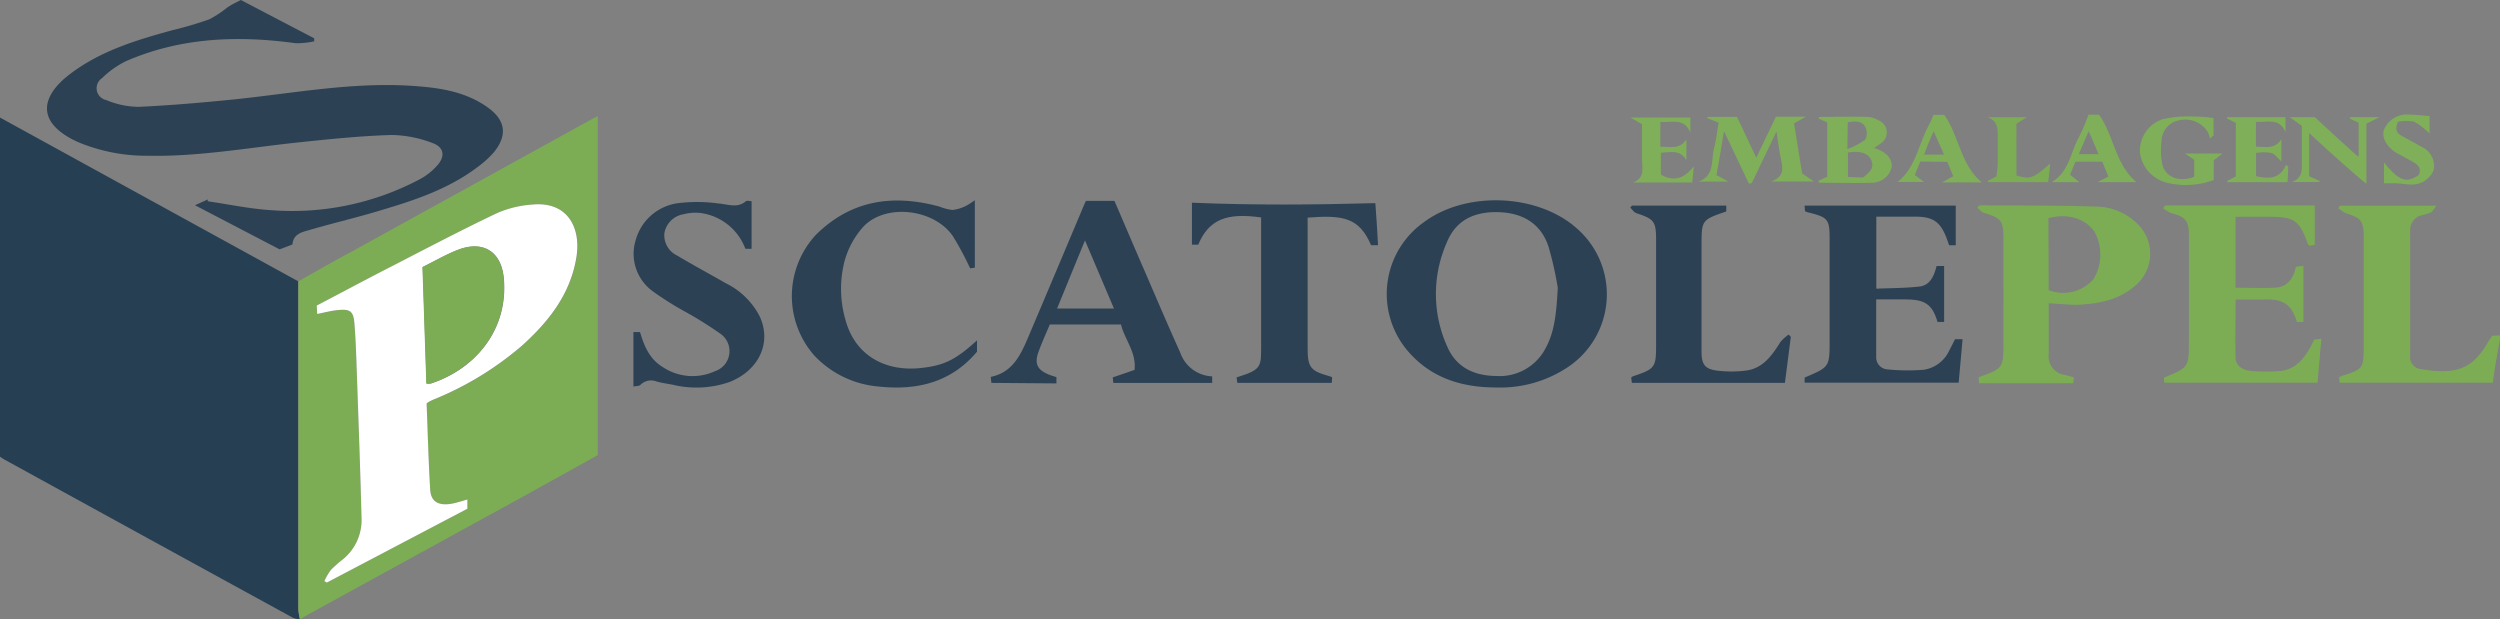 <svg xmlns="http://www.w3.org/2000/svg" viewBox="0 0 333.39 82.6"><rect x="0" y="0" width="333.39" height="82.6" fill="#808080" stroke="none"/><g id="f023efa6-8fb6-42ee-a6d2-218eccc6d7c5" data-name="Camada 2"><g id="a272baa2-1886-459d-b8b9-f3748b2cd850" data-name="Camada 1"><path d="M333.39,45.19c-.24,1.37-.49,2.75-.72,4.13-.09.55-.15,1.1-.23,1.71H312l-.07-.72c.21-.09.38-.19.56-.25,2.54-.77,2.71-1,2.72-3.56q0-7.47,0-14.94c0-2.11-.33-2.47-2.36-3.13a4.87,4.87,0,0,1-1-.65l.18-.35h12.89c-.34.42-.49.76-.76.9a7.14,7.14,0,0,1-1.24.38,2,2,0,0,0-1.51,2q0,8.37,0,16.74a1.6,1.6,0,0,0,1.41,1.77c4.42.73,6.77.19,8.88-3.44.2-.34.42-.67.66-1l1-.06Z" style="fill:#7cad55"/><path d="M40,82.6a3.35,3.35,0,0,1-.92-.21Q19.83,71.86.6,61.29A6.79,6.79,0,0,1,0,60.9V15.68L39.76,37.51c0,.51,0,1,0,1.55q0,21.07,0,42.17A9.43,9.43,0,0,0,40,82.6Z" style="fill:#273f53"/><path d="M40,82.6a9.43,9.43,0,0,1-.2-1.37q0-21.09,0-42.17c0-.52,0-1,0-1.55,2.39-1.35,4.77-2.72,7.18-4L78.72,16c.31-.17.63-.31,1-.51v45.2L69.25,66.5,41.14,81.92C40.75,82.13,40.38,82.37,40,82.6ZM56.89,53.81a1.84,1.84,0,0,1,.32-.22c.21-.12.42-.21.64-.31a42.61,42.61,0,0,0,11.77-7.17c3.59-3.23,6.49-6.9,7.28-11.83.62-3.84-1.12-7.45-5.87-7a14.14,14.14,0,0,0-4.7,1.13c-4.78,2.27-9.46,4.73-14.16,7.15-3.32,1.7-6.61,3.46-9.93,5.2l.06,1.12c1-.19,1.85-.43,2.75-.52,1.67-.15,2.09.15,2.22,1.84.2,2.5.26,5,.35,7.52.21,6.09.44,12.19.59,18.29a6.75,6.75,0,0,1-2.37,5.51A17.64,17.64,0,0,0,44.13,76a7.91,7.91,0,0,0-.87,1.47l.32.2,18.75-9.85V66.61c-.76.21-1.44.45-2.14.57-1.74.29-2.73-.3-2.82-1.87C57.14,61.49,57,57.67,56.89,53.81Z" style="fill:#7cad55"/><path d="M39,32.6l-1.72.65L26,27.37l1.7-.77,0,.24c2.78.4,5.55,1,8.35,1.18A36.31,36.31,0,0,0,56.1,23.84a8.25,8.25,0,0,0,2.21-1.78c1.11-1.23.9-2.45-.67-3A15.87,15.87,0,0,0,52.21,18c-4.18.13-8.35.56-12.51,1-6.66.71-13.27,1.91-20,1.77a23.63,23.63,0,0,1-9.41-1.87l-.53-.26c-5-2.57-4.11-5.88-.61-8.62,4.09-3.19,9-4.67,13.87-6a48.56,48.56,0,0,0,4.91-1.45A15,15,0,0,0,30.31,1C30.9.59,31.55.3,32.12,0L41.9,5.11v.4a10.33,10.33,0,0,1-2.51.25C31.68,4.7,24.12,5,16.88,8.12a12.11,12.11,0,0,0-3.27,2.3,1.61,1.61,0,0,0,.55,2.92,11.49,11.49,0,0,0,4.27.91c4.29-.19,8.58-.57,12.86-1,8-.83,15.87-2.36,23.94-1.78,3.42.24,6.8.74,9.72,2.79,2.42,1.69,2.78,3.66,1,5.94a12.65,12.65,0,0,1-2.16,2C60,25.1,55.59,26.61,51.13,27.94c-3.23,1-6.51,1.75-9.75,2.7C40.37,30.94,39.12,31.12,39,32.6Z" style="fill:#2c4154"/><path d="M199.47,51.67c-4.57,0-8.67-1.29-11.73-4.86a11.72,11.72,0,0,1,2.2-17.22c5.65-4.16,15.13-3.76,20.33.86a11.66,11.66,0,0,1-1.39,18.64A16.23,16.23,0,0,1,199.47,51.67Zm8.27-13.3a46.54,46.54,0,0,0-1.24-5.49c-1.05-3.17-3.57-4.53-6.79-4.59s-5.6,1.14-6.78,4.07a17,17,0,0,0,.17,14.08c1.25,2.68,3.66,3.68,6.45,3.7a6.9,6.9,0,0,0,6.52-3.62C207.31,44.29,207.55,41.86,207.74,38.37Z" style="fill:#2c4154"/><path d="M273.2,40.44c0,2.38,0,4.65,0,6.91A2.48,2.48,0,0,0,275.38,50l1.17.31-.07.79H263.92l-.07-.71c.09-.08.11-.12.14-.13,3.12-1.12,3.18-1.2,3.18-4.51V31.84c0-2.4-.3-2.77-2.57-3.44-.33-.1-.59-.44-.89-.67l.19-.33c.39,0,.77-.06,1.16,0,4.83,0,9.66,0,14.49.15a7.94,7.94,0,0,1,5.73,2.55,5.52,5.52,0,0,1-.23,7.72c-2.29,2.18-5.15,2.71-8.14,2.83C275.72,40.64,274.53,40.51,273.2,40.44Zm0-1.75a5.36,5.36,0,0,0,6-1.49,6.38,6.38,0,0,0,.14-6.25c-1.24-1.84-3.64-2.55-6.17-1.85Z" style="fill:#7cad55"/><path d="M258.26,35.47h1v7.46h-.88c-.71-2.35-1.65-3-4.31-3-1.27,0-2.53,0-3.87,0,0,2.64,0,5.18,0,7.72a1.6,1.6,0,0,0,1.49,1.61,27.22,27.22,0,0,0,4.86.05,4.47,4.47,0,0,0,3.39-2.56c.27-.49.51-1,.78-1.52h1c-.17,1.93-.34,3.83-.52,5.8H240.66l0-.68c3.33-1.41,3.33-1.41,3.33-5V31.92c0-2.68-.19-2.92-2.78-3.58-.16,0-.3-.1-.5-.17l-.06-.75h20.16v5.29h-.88c-.12-.33-.23-.66-.36-1-.84-2.16-1.8-2.81-4.16-2.82h-5.19V38.5c2-.09,3.91-.07,5.83-.3C257.41,38,257.91,36.8,258.26,35.47Z" style="fill:#2c4154"/><path d="M288.75,27.4h19.93v5.27l-.72.08c-.09-.1-.17-.15-.19-.21-1.15-3.17-1.79-3.63-5.14-3.63h-4.51v9.46c1.78,0,3.49.07,5.19,0s2.53-1.17,2.86-2.79l1-.14v7.5h-.86c-.72-2.35-1.78-3.08-4.35-3-1.27,0-2.53,0-3.83,0,0,2.68-.06,5.22,0,7.76,0,1.08.95,1.72,2.31,1.79a25.26,25.26,0,0,0,3.48,0c2-.14,3.41-1.41,4.69-4.2l.95-.11-.5,5.85H288.62l-.05-.67C291.9,49,291.9,49,291.9,45.42v-14c0-2-.42-2.48-2.34-3a5.21,5.21,0,0,1-1.1-.65Z" style="fill:#7cad55"/><path d="M132.21,51.06l-.09-.8c2.92-.59,4-2.94,5-5.3,2.51-5.9,5-11.82,7.49-17.73.06-.14.13-.28.21-.44h3.8c1.4,3.25,2.79,6.52,4.21,9.78,1.51,3.49,3,7,4.56,10.44a4.7,4.7,0,0,0,4.26,3.18v.88H148.47l-.08-.74,2.91-1c.25-2.38-1.3-4-1.81-6.06H140c-.52,1.24-1.08,2.45-1.53,3.71-.55,1.56-.11,2.36,1.46,3,.29.11.6.2.95.31v.84Zm12.48-19c-1.3,3.16-2.5,6.09-3.72,9.08h7.58Z" style="fill:#2c4154"/><path d="M130,26.7v9l-.63.08a40.79,40.79,0,0,0-2.31-4.31c-2.59-3.7-9.1-4.37-12-1.16a11.44,11.44,0,0,0-2.41,4.42,14.82,14.82,0,0,0,.09,7.9c1.28,4.8,5.33,6.92,9.93,6.46,3.3-.33,4.81-1.15,7.62-3.7v1.51c-3.45,4.1-8,5.21-13.19,4.64a13.29,13.29,0,0,1-8.5-4.12,12,12,0,0,1,.23-16.13c4.71-4.65,10.3-5.41,16.45-3.74A6.82,6.82,0,0,0,127,28a5.18,5.18,0,0,0,1.79-.53A10.09,10.09,0,0,0,130,26.7Z" style="fill:#2c4154"/><path d="M183.77,32.7h-.93c-1.57-3.67-3.69-4.05-8.46-3.68V46.45c0,2.49.36,3,2.78,3.68l.49.17-.05.76H165l-.09-.74c3.59-1.09,3.24-1.47,3.27-4.82,0-5.06,0-10.13,0-15.19V29c-4.66-.68-7,.32-8.39,3.63l-.84,0v-5.6c8.23.35,16.3.28,24.46.06C183.55,28.81,183.66,30.71,183.77,32.7Z" style="fill:#2c4154"/><path d="M84.47,51.55V44.28h.88c.54,1.82,1.24,3.57,3,4.65a7.17,7.17,0,0,0,7,.57,2.82,2.82,0,0,0,.71-5,50.76,50.76,0,0,0-4.81-3,41.73,41.73,0,0,1-4.22-2.67A6.17,6.17,0,0,1,84.78,32a6.78,6.78,0,0,1,5.75-4.92,21.08,21.08,0,0,1,5.32.06c1.25.1,2.48.66,3.63-.31.14-.12.47,0,.75,0v6.35H99.4a7.43,7.43,0,0,0-6-4.78,6.28,6.28,0,0,0-2.24.17,3.09,3.09,0,0,0-2.56,2.52,3,3,0,0,0,1.72,3c2.14,1.28,4.34,2.46,6.51,3.7a10.05,10.05,0,0,1,4.49,4.42c1.61,3.49-.1,7.16-4,8.72a13.41,13.41,0,0,1-7.63.37c-.71-.13-1.42-.23-2.11-.42a2,2,0,0,0-2.19.46C85.19,51.5,84.84,51.47,84.47,51.55Z" style="fill:#2c4154"/><path d="M238.82,44.91c-.26,2-.52,4.08-.79,6.15H217.62l-.09-.71a1.22,1.22,0,0,1,.24-.17c3-1,3.08-1.19,3.08-4.33V32c0-2.47-.26-2.79-2.62-3.57-.32-.1-.55-.48-.82-.73l.21-.28h12.59v.78c-3.3,1.13-3.3,1.13-3.3,4.66,0,4.67,0,9.33,0,14,0,1.74.43,2.36,2.13,2.57a15.79,15.79,0,0,0,3.7,0c2.34-.26,3.55-2,4.68-3.81a6,6,0,0,1,1.1-1Z" style="fill:#2c4154"/><path d="M236.9,17.55l-3.29,6.87-.38.07-3.33-7c-.35,2.15-.65,4-1,5.86l1.6.87h-4c2.23-.78,1.65-2.87,2.08-4.46.28-1.07.4-2.18.61-3.4l-1.5-.6v-.17h3.95l2.57,5.44q1.38-2.85,2.62-5.47h4l-1.58.89c.35,2.2.71,4.39,1.07,6.68l1.58,1.07h-5.7c1.73-.64,1.58-1.71,1.32-2.89S237.14,19,236.9,17.55Z" style="fill:#7faf59"/><path d="M242.53,24.09l1.14-.52V16.31l-1.12-.48c0-.1,0-.24,0-.24,2.18,0,4.37-.07,6.56,0a3.39,3.39,0,0,1,1.35.43,1.75,1.75,0,0,1,.33,3.13l-.88.59c.2.06.33.09.45.14,1.35.53,2,1.4,1.91,2.4a2.71,2.71,0,0,1-2.58,2.09c-2.38.07-4.77,0-7.15,0Zm5.9-.41c1.21-.9,1.47-1.49,1.11-2.34s-1.38-1.28-3.1-1v3.25Zm-2.07-3.81a9.23,9.23,0,0,0,2.37-1.24,1.86,1.86,0,0,0,0-1.73c-.5-.85-1.44-.75-2.32-.58Z" style="fill:#7faf59"/><path d="M314.54,20.9V16.37l-1.16-.55,0-.19h3.93l-1.73.86v8c-.1.07-5.08-4.33-7.64-6.75v5.77l1.37.6v.16h-3.7c1.52-.49,1.37-1.72,1.35-2.91,0-1.51,0-3,0-4.58l-1.62-1.15h3.36S314.47,21,314.54,20.9Z" style="fill:#7faf59"/><path d="M295.19,15.74v2.32l-.48.42a4.13,4.13,0,0,0-.29-.88,3.54,3.54,0,0,0-3.85-1.55,2.87,2.87,0,0,0-2.32,2.83,9.18,9.18,0,0,0,.11,3.05c.41,1.72,2.29,2.41,4.25,1.65V21.3l-1.23-.83h5l-1.16.91V24a10.66,10.66,0,0,1-6.16.39,4.77,4.77,0,0,1-3.68-4,4.41,4.41,0,0,1,3.05-4.5,15.25,15.25,0,0,1,4.07-.35A20.35,20.35,0,0,1,295.19,15.74Z" style="fill:#7faf59"/><path d="M278.52,15.29h1.39c2,2.76,2.15,6.63,5,9h-5.21l1.47-.73-.82-2h-3.58l-.71,1.73,1.23,1h-3.69c2.36-1.39,2.51-4,3.64-6A30.26,30.26,0,0,0,278.52,15.29Zm-1.3,5.27h2.65c-.45-1-.84-1.95-1.33-3.06C278.07,18.59,277.68,19.48,277.22,20.56Z" style="fill:#7faf59"/><path d="M224.89,18.57v2.81c-.81-1.46-2.11-1.09-3.4-1v2.9c1.71,1,3.12.55,4.39-1.1l-.21,2.15h-7.91c1.74-.61,1.18-2.07,1.21-3.27,0-1.47,0-2.95,0-4.49l-1.55-.9h8v2c-.82-2-2.5-1.3-4-1.41v3.31C222.69,19.53,224,20,224.89,18.57Z" style="fill:#7faf59"/><path d="M305.15,22.25c0,.66-.06,1.32-.1,2.05h-8l-.07-.16,1.18-.62V16.39L297,15.81l0-.18h7.78v2c-.8-2-2.47-1.27-3.94-1.39v3.32c1.24,0,2.51.4,3.39-1v2.95c-.49-.42-.87-1-1.37-1.12a6.81,6.81,0,0,0-2,0V23.5c1.68.35,3.16.43,4-1.55Z" style="fill:#7faf59"/><path d="M256.08,21.54l-.73,1.8,1.23.92h-3.52c2.44-1.93,2.77-5,4.12-7.49.25-.46.44-.94.67-1.45h1.43c2,2.79,2.14,6.63,5,9H259l1.47-.82c-.27-.65-.52-1.28-.78-1.92Zm3.17-.92-1.39-3.12-.73,1.69c-.18.45-.34.9-.54,1.43Z" style="fill:#7faf59"/><path d="M324,15.47v2.35a8.66,8.66,0,0,0-2.06-1.59,5.76,5.76,0,0,0-2.15,0c-.47,1.1-.13,1.55.51,1.9.91.49,1.83,1,2.71,1.49a2.79,2.79,0,0,1,1.53,3.08,3.13,3.13,0,0,1-2.9,1.91c-.67,0-1.34-.13-2-.16s-1.15,0-1.72,0V21.66c2,2.49,3,2.81,4.63,1.68.38-.78,0-1.3-.65-1.68s-1.46-.8-2.19-1.2c-1.36-.77-2.08-2-1.83-3.05a3.27,3.27,0,0,1,3.25-2.14C322,15.29,323,15.4,324,15.47Z" style="fill:#7faf59"/><path d="M268.91,23.4c1.83.55,2.21.42,4.5-1.6-.1.94-.18,1.68-.27,2.49h-8l-.05-.18,1.14-.58c.06-.48.16-1.06.18-1.63,0-1.24,0-2.48,0-3.71s-.07-2.07-1.33-2.56h5.21l-1.39.87Z" style="fill:#7cad55"/><path d="M56.89,53.81c.15,3.86.25,7.68.48,11.5.09,1.57,1.08,2.16,2.82,1.87.7-.12,1.38-.36,2.14-.57v1.23L43.58,77.69l-.32-.2A7.91,7.91,0,0,1,44.13,76a17.64,17.64,0,0,1,1.71-1.5A6.75,6.75,0,0,0,48.21,69c-.15-6.1-.38-12.2-.59-18.29-.09-2.51-.15-5-.35-7.52-.13-1.69-.55-2-2.22-1.84-.9.09-1.79.33-2.75.52l-.06-1.12c3.32-1.74,6.61-3.5,9.93-5.2,4.7-2.42,9.38-4.88,14.16-7.15A14.14,14.14,0,0,1,71,27.28c4.75-.45,6.49,3.16,5.87,7-.79,4.93-3.69,8.6-7.28,11.83a42.61,42.61,0,0,1-11.77,7.17c-.22.1-.43.19-.64.31A1.84,1.84,0,0,0,56.89,53.81Zm0-2.66a2.07,2.07,0,0,0,.57,0c5.95-1.93,10.39-7.23,9.73-14.1-.35-3.54-2.78-5-6.1-3.73-1.62.63-3.13,1.52-4.72,2.3Z" style="fill:#fff"/><path d="M56.85,51.15l-.52-15.54c1.59-.78,3.1-1.67,4.72-2.3,3.32-1.29,5.75.19,6.1,3.73.66,6.87-3.78,12.17-9.73,14.1A2.07,2.07,0,0,1,56.85,51.15Z" style="fill:#7cad55"/></g></g></svg>
